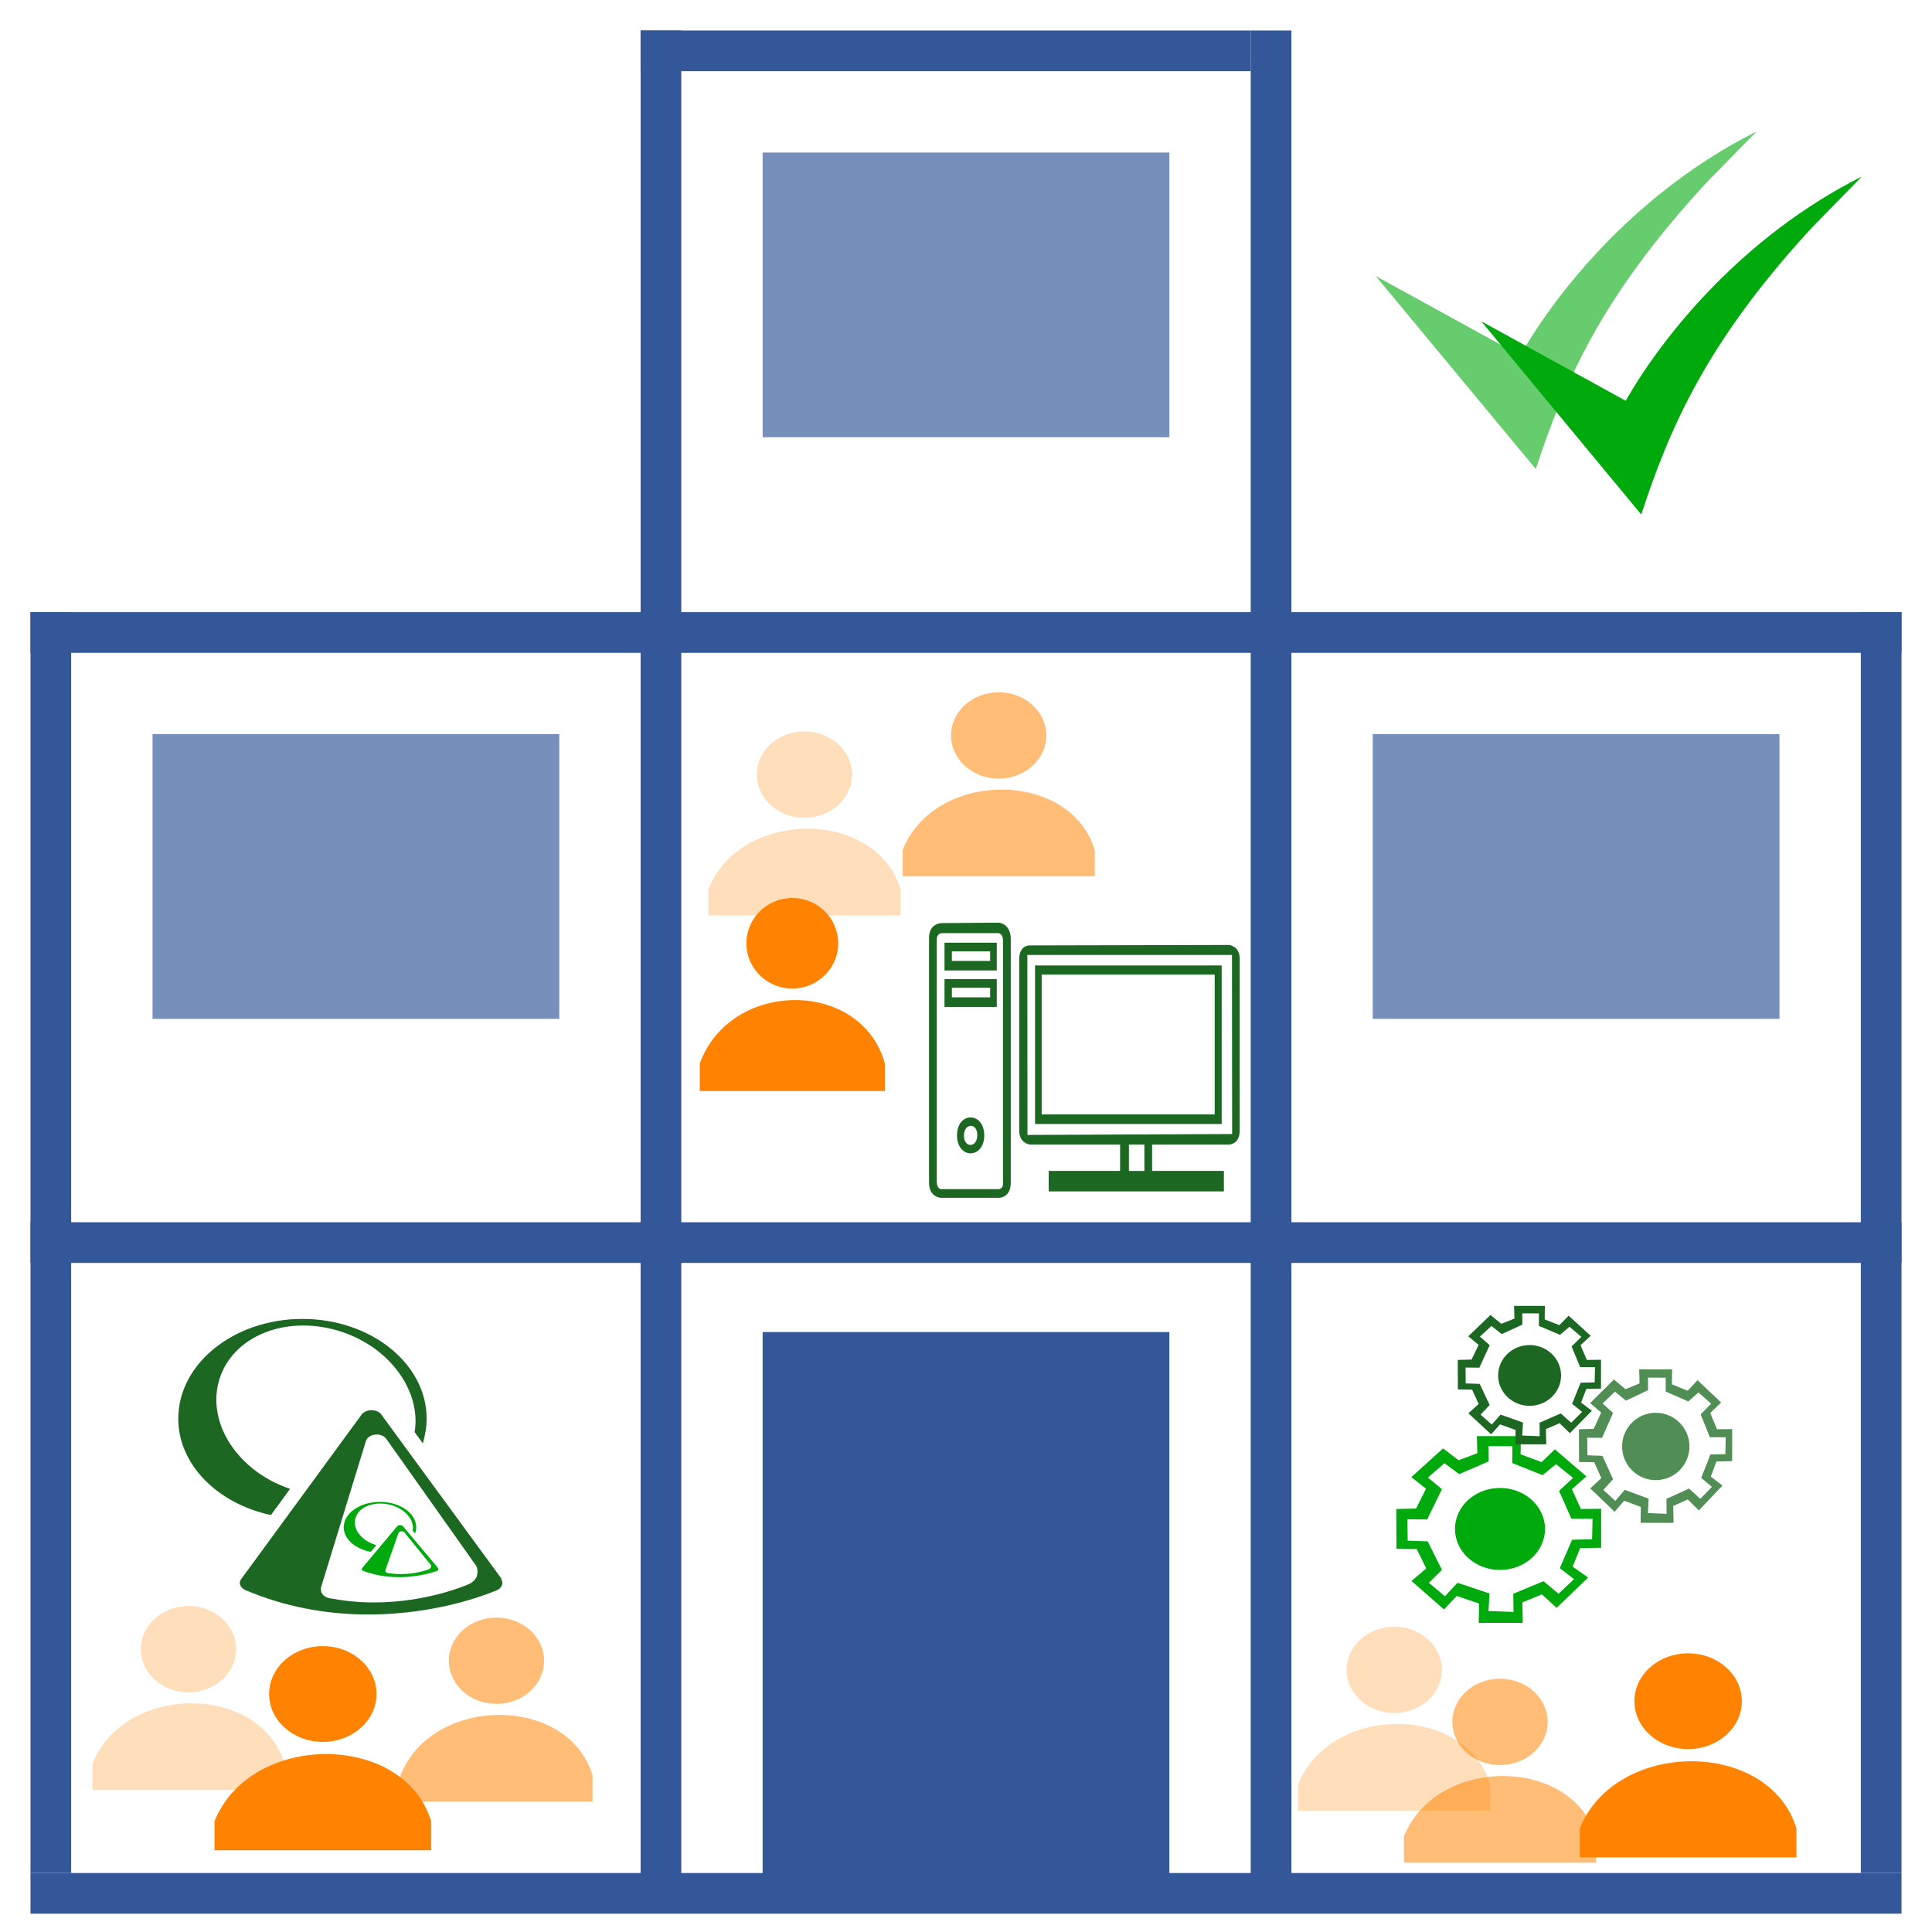 <?xml version="1.0" encoding="UTF-8" standalone="no"?>
<svg
   xmlns:osb="http://www.openswatchbook.org/uri/2009/osb"
   xmlns:dc="http://purl.org/dc/elements/1.1/"
   xmlns:cc="http://creativecommons.org/ns#"
   xmlns:rdf="http://www.w3.org/1999/02/22-rdf-syntax-ns#"
   xmlns:svg="http://www.w3.org/2000/svg"
   xmlns="http://www.w3.org/2000/svg"
   xmlns:sodipodi="http://sodipodi.sourceforge.net/DTD/sodipodi-0.dtd"
   xmlns:inkscape="http://www.inkscape.org/namespaces/inkscape"
   version="1.1"
   viewBox="0 0 950 950"
   id="svg899"
   sodipodi:docname="ISO26262Group.svg"
   inkscape:version="1.0.2-2 (e86c870879, 2021-01-15)"
   width="950"
   height="950">
  <defs
     id="defs903">
    <linearGradient
       inkscape:swatch="solid"
       id="linearGradient10206">
      <stop
         id="stop10204"
         offset="0"
         style="stop-color:#7d1616;stop-opacity:1;" />
    </linearGradient>
    <pattern
       patternUnits="userSpaceOnUse"
       width="841.758"
       height="551.123"
       patternTransform="translate(-788.192,385.261)"
       id="pattern14844">
      <path
         d="M 362.647,0.101 56.675,3.186 c -18.753,0.189 -18.58,17.357 -18.58,17.357 0,0 0.357,133.31 2.85,184.793 0.745,15.142 17.899,12.949 17.899,12.949 l 113.506,-1.145 0.377,37.365 L 0,256.246 l 2.973,294.877 35.532,-0.358 -0.682,-67.66 765.919,-7.723 0.509,50.493 37.506,-0.378 -2.81,-278.719 -12.831,0.129 -0.173,-17.167 -70.081,0.404 0.183,18.177 -80.94,0.311 C 673.211,90.087 441.519,88.384 443.169,251.98 l -195.428,1.971 -0.377,-37.365 117.451,-1.487 c 13.821,0.164 13.686,-13.267 13.686,-13.267 L 376.638,17.028 C 376.465,-0.139 362.646,3.5553938e-5 362.646,3.5553938e-5 Z M 209.712,6.693 c 12.83,-0.23 12.913,7.949 0.18,8.078 -12.732,0.128 -12.913,-7.949 -0.18,-8.078 z M 57.835,20.344 362.821,17.268 364.684,202.071 59.698,205.147 Z M 658.335,249.608 460.933,251.599 C 461.563,118.278 656.95,112.268 658.335,249.608 Z m -460.323,-32.727 24.675,-0.249 0.377,37.365 -24.675,0.249 z m -161.146,73.332 765.949,-4.694 1.527,151.478 -765.929,6.713 z"
         id="path13727"
         style="stroke-width:0.998"
         inkscape:transform-center-x="-593.52427"
         inkscape:transform-center-y="46.769267" />
    </pattern>
    <pattern
       patternUnits="userSpaceOnUse"
       width="841.758"
       height="551.123"
       patternTransform="translate(-788.192,385.261)"
       id="pattern14844-1">
      <path
         d="M 362.647,0.101 56.675,3.186 c -18.753,0.189 -18.58,17.357 -18.58,17.357 0,0 0.357,133.31 2.85,184.793 0.745,15.142 17.899,12.949 17.899,12.949 l 113.506,-1.145 0.377,37.365 L 0,256.246 l 2.973,294.877 35.532,-0.358 -0.682,-67.66 765.919,-7.723 0.509,50.493 37.506,-0.378 -2.81,-278.719 -12.831,0.129 -0.173,-17.167 -70.081,0.404 0.183,18.177 -80.94,0.311 C 673.211,90.087 441.519,88.384 443.169,251.98 l -195.428,1.971 -0.377,-37.365 117.451,-1.487 c 13.821,0.164 13.686,-13.267 13.686,-13.267 L 376.638,17.028 C 376.465,-0.139 362.646,3.5553938e-5 362.646,3.5553938e-5 Z M 209.712,6.693 c 12.83,-0.23 12.913,7.949 0.18,8.078 -12.732,0.128 -12.913,-7.949 -0.18,-8.078 z M 57.835,20.344 362.821,17.268 364.684,202.071 59.698,205.147 Z M 658.335,249.608 460.933,251.599 C 461.563,118.278 656.95,112.268 658.335,249.608 Z m -460.323,-32.727 24.675,-0.249 0.377,37.365 -24.675,0.249 z m -161.146,73.332 765.949,-4.694 1.527,151.478 -765.929,6.713 z"
         id="path13727-0"
         style="stroke-width:0.998"
         inkscape:transform-center-x="-593.52427"
         inkscape:transform-center-y="46.769267" />
    </pattern>
    <inkscape:path-effect
       effect="powerstroke"
       id="path-effect2511"
       is_visible="true"
       offset_points="1,0.5"
       sort_points="true"
       interpolator_type="CubicBezierJohan"
       interpolator_beta="0.2"
       start_linecap_type="zerowidth"
       linejoin_type="extrp_arc"
       miter_limit="4"
       end_linecap_type="zerowidth" />
    <inkscape:path-effect
       effect="spiro"
       id="path-effect2509"
       is_visible="true" />
    <inkscape:path-effect
       end_linecap_type="zerowidth"
       miter_limit="4"
       linejoin_type="extrp_arc"
       start_linecap_type="zerowidth"
       interpolator_beta="0.2"
       interpolator_type="CubicBezierJohan"
       sort_points="true"
       offset_points="5,0.5"
       is_visible="true"
       id="path-effect1370"
       effect="powerstroke" />
    <inkscape:path-effect
       is_visible="true"
       id="path-effect1368"
       effect="spiro" />
    <marker
       inkscape:isstock="true"
       style="overflow:visible"
       id="Arrow1Lstart"
       refX="0.0"
       refY="0.0"
       orient="auto"
       inkscape:stockid="Arrow1Lstart">
      <path
         transform="scale(0.8) translate(12.5,0)"
         style="fill-rule:evenodd;stroke:#000000;stroke-width:1.0pt"
         d="M 0.0,0.0 L 5.0,-5.0 L -12.5,0.0 L 5.0,5.0 L 0.0,0.0 z "
         id="path1043-3" />
    </marker>
    <linearGradient
       osb:paint="solid"
       id="linearGradient1039">
      <stop
         id="stop1037"
         offset="0"
         style="stop-color:#000000;stop-opacity:1;" />
    </linearGradient>
    <inkscape:path-effect
       end_linecap_type="zerowidth"
       miter_limit="4"
       linejoin_type="extrp_arc"
       start_linecap_type="zerowidth"
       interpolator_beta="0.2"
       interpolator_type="CubicBezierJohan"
       sort_points="true"
       offset_points="1,0.5"
       is_visible="true"
       id="path-effect2511-7"
       effect="powerstroke" />
    <inkscape:path-effect
       is_visible="true"
       id="path-effect2509-8"
       effect="spiro" />
    <inkscape:path-effect
       end_linecap_type="zerowidth"
       miter_limit="4"
       linejoin_type="extrp_arc"
       start_linecap_type="zerowidth"
       interpolator_beta="0.2"
       interpolator_type="CubicBezierJohan"
       sort_points="true"
       offset_points="1,0.5"
       is_visible="true"
       id="path-effect2511-71"
       effect="powerstroke" />
    <inkscape:path-effect
       is_visible="true"
       id="path-effect2509-7"
       effect="spiro" />
    <inkscape:path-effect
       end_linecap_type="zerowidth"
       miter_limit="4"
       linejoin_type="extrp_arc"
       start_linecap_type="zerowidth"
       interpolator_beta="0.2"
       interpolator_type="CubicBezierJohan"
       sort_points="true"
       offset_points="5,0.5"
       is_visible="true"
       id="path-effect1370-6"
       effect="powerstroke" />
    <inkscape:path-effect
       is_visible="true"
       id="path-effect1368-0"
       effect="spiro" />
    <marker
       inkscape:isstock="true"
       style="overflow:visible"
       id="Arrow1Lstart-3"
       refX="0.0"
       refY="0.0"
       orient="auto"
       inkscape:stockid="Arrow1Lstart">
      <path
         transform="scale(0.8) translate(12.5,0)"
         style="fill-rule:evenodd;stroke:#000000;stroke-width:1.0pt"
         d="M 0.0,0.0 L 5.0,-5.0 L -12.5,0.0 L 5.0,5.0 L 0.0,0.0 z "
         id="path1043-8" />
    </marker>
    <inkscape:path-effect
       end_linecap_type="zerowidth"
       miter_limit="4"
       linejoin_type="extrp_arc"
       start_linecap_type="zerowidth"
       interpolator_beta="0.2"
       interpolator_type="CubicBezierJohan"
       sort_points="true"
       offset_points="1,0.5"
       is_visible="true"
       id="path-effect2511-8"
       effect="powerstroke" />
    <inkscape:path-effect
       is_visible="true"
       id="path-effect2509-39"
       effect="spiro" />
    <inkscape:path-effect
       effect="powerstroke"
       id="path-effect2511-5"
       is_visible="true"
       offset_points="1,0.5"
       sort_points="true"
       interpolator_type="CubicBezierJohan"
       interpolator_beta="0.2"
       start_linecap_type="zerowidth"
       linejoin_type="extrp_arc"
       miter_limit="4"
       end_linecap_type="zerowidth" />
    <inkscape:path-effect
       effect="spiro"
       id="path-effect2509-3"
       is_visible="true" />
    <inkscape:path-effect
       effect="powerstroke"
       id="path-effect2511-0"
       is_visible="true"
       offset_points="1,0.5"
       sort_points="true"
       interpolator_type="CubicBezierJohan"
       interpolator_beta="0.2"
       start_linecap_type="zerowidth"
       linejoin_type="extrp_arc"
       miter_limit="4"
       end_linecap_type="zerowidth" />
    <inkscape:path-effect
       effect="spiro"
       id="path-effect2509-6"
       is_visible="true" />
    <inkscape:path-effect
       effect="powerstroke"
       id="path-effect2511-6"
       is_visible="true"
       offset_points="1,0.5"
       sort_points="true"
       interpolator_type="CubicBezierJohan"
       interpolator_beta="0.2"
       start_linecap_type="zerowidth"
       linejoin_type="extrp_arc"
       miter_limit="4"
       end_linecap_type="zerowidth" />
    <inkscape:path-effect
       effect="spiro"
       id="path-effect2509-76"
       is_visible="true" />
    <inkscape:path-effect
       end_linecap_type="zerowidth"
       miter_limit="4"
       linejoin_type="extrp_arc"
       start_linecap_type="zerowidth"
       interpolator_beta="0.2"
       interpolator_type="CubicBezierJohan"
       sort_points="true"
       offset_points="5,0.5"
       is_visible="true"
       id="path-effect1370-4"
       effect="powerstroke" />
    <inkscape:path-effect
       is_visible="true"
       id="path-effect1368-5"
       effect="spiro" />
    <marker
       inkscape:isstock="true"
       style="overflow:visible"
       id="Arrow1Lstart-38"
       refX="0.0"
       refY="0.0"
       orient="auto"
       inkscape:stockid="Arrow1Lstart">
      <path
         transform="scale(0.8) translate(12.5,0)"
         style="fill-rule:evenodd;stroke:#000000;stroke-width:1.0pt"
         d="M 0.0,0.0 L 5.0,-5.0 L -12.5,0.0 L 5.0,5.0 L 0.0,0.0 z "
         id="path1043-0" />
    </marker>
    <linearGradient
       inkscape:swatch="solid"
       id="linearGradient1039-9">
      <stop
         id="stop1037-4"
         offset="0"
         style="stop-color:#000000;stop-opacity:1;" />
    </linearGradient>
    <inkscape:path-effect
       end_linecap_type="zerowidth"
       miter_limit="4"
       linejoin_type="extrp_arc"
       start_linecap_type="zerowidth"
       interpolator_beta="0.2"
       interpolator_type="CubicBezierJohan"
       sort_points="true"
       offset_points="1,0.5"
       is_visible="true"
       id="path-effect2511-7-6"
       effect="powerstroke" />
    <inkscape:path-effect
       is_visible="true"
       id="path-effect2509-8-7"
       effect="spiro" />
    <inkscape:path-effect
       end_linecap_type="zerowidth"
       miter_limit="4"
       linejoin_type="extrp_arc"
       start_linecap_type="zerowidth"
       interpolator_beta="0.2"
       interpolator_type="CubicBezierJohan"
       sort_points="true"
       offset_points="1,0.5"
       is_visible="true"
       id="path-effect2511-71-9"
       effect="powerstroke" />
    <inkscape:path-effect
       is_visible="true"
       id="path-effect2509-7-8"
       effect="spiro" />
    <inkscape:path-effect
       end_linecap_type="zerowidth"
       miter_limit="4"
       linejoin_type="extrp_arc"
       start_linecap_type="zerowidth"
       interpolator_beta="0.2"
       interpolator_type="CubicBezierJohan"
       sort_points="true"
       offset_points="5,0.5"
       is_visible="true"
       id="path-effect1370-6-5"
       effect="powerstroke" />
    <inkscape:path-effect
       is_visible="true"
       id="path-effect1368-0-6"
       effect="spiro" />
    <marker
       inkscape:isstock="true"
       style="overflow:visible"
       id="Arrow1Lstart-3-2"
       refX="0.0"
       refY="0.0"
       orient="auto"
       inkscape:stockid="Arrow1Lstart">
      <path
         transform="scale(0.8) translate(12.5,0)"
         style="fill-rule:evenodd;stroke:#000000;stroke-width:1.0pt"
         d="M 0.0,0.0 L 5.0,-5.0 L -12.5,0.0 L 5.0,5.0 L 0.0,0.0 z "
         id="path1043-8-5" />
    </marker>
    <inkscape:path-effect
       end_linecap_type="zerowidth"
       miter_limit="4"
       linejoin_type="extrp_arc"
       start_linecap_type="zerowidth"
       interpolator_beta="0.2"
       interpolator_type="CubicBezierJohan"
       sort_points="true"
       offset_points="1,0.5"
       is_visible="true"
       id="path-effect2511-8-1"
       effect="powerstroke" />
    <inkscape:path-effect
       is_visible="true"
       id="path-effect2509-39-7"
       effect="spiro" />
    <inkscape:path-effect
       effect="powerstroke"
       id="path-effect2511-5-0"
       is_visible="true"
       offset_points="1,0.5"
       sort_points="true"
       interpolator_type="CubicBezierJohan"
       interpolator_beta="0.2"
       start_linecap_type="zerowidth"
       linejoin_type="extrp_arc"
       miter_limit="4"
       end_linecap_type="zerowidth" />
    <inkscape:path-effect
       effect="spiro"
       id="path-effect2509-3-8"
       is_visible="true" />
    <inkscape:path-effect
       end_linecap_type="zerowidth"
       miter_limit="4"
       linejoin_type="extrp_arc"
       start_linecap_type="zerowidth"
       interpolator_beta="0.2"
       interpolator_type="CubicBezierJohan"
       sort_points="true"
       offset_points="1,0.5"
       is_visible="true"
       id="path-effect2511-84"
       effect="powerstroke" />
    <inkscape:path-effect
       is_visible="true"
       id="path-effect2509-5"
       effect="spiro" />
    <inkscape:path-effect
       end_linecap_type="zerowidth"
       miter_limit="4"
       linejoin_type="extrp_arc"
       start_linecap_type="zerowidth"
       interpolator_beta="0.2"
       interpolator_type="CubicBezierJohan"
       sort_points="true"
       offset_points="1,0.5"
       is_visible="true"
       id="path-effect2511-82"
       effect="powerstroke" />
    <inkscape:path-effect
       is_visible="true"
       id="path-effect2509-1"
       effect="spiro" />
    <inkscape:path-effect
       effect="powerstroke"
       id="path-effect1370-68"
       is_visible="true"
       offset_points="5,0.5"
       sort_points="true"
       interpolator_type="CubicBezierJohan"
       interpolator_beta="0.2"
       start_linecap_type="zerowidth"
       linejoin_type="extrp_arc"
       miter_limit="4"
       end_linecap_type="zerowidth" />
    <inkscape:path-effect
       effect="spiro"
       id="path-effect1368-7"
       is_visible="true" />
    <marker
       inkscape:stockid="Arrow1Lstart"
       orient="auto"
       refY="0.0"
       refX="0.0"
       id="Arrow1Lstart-7"
       style="overflow:visible"
       inkscape:isstock="true">
      <path
         id="path1043-9"
         d="M 0.0,0.0 L 5.0,-5.0 L -12.5,0.0 L 5.0,5.0 L 0.0,0.0 z "
         style="fill-rule:evenodd;stroke:#000000;stroke-width:1.0pt"
         transform="scale(0.8) translate(12.5,0)" />
    </marker>
    <inkscape:path-effect
       effect="powerstroke"
       id="path-effect2511-7-61"
       is_visible="true"
       offset_points="1,0.5"
       sort_points="true"
       interpolator_type="CubicBezierJohan"
       interpolator_beta="0.2"
       start_linecap_type="zerowidth"
       linejoin_type="extrp_arc"
       miter_limit="4"
       end_linecap_type="zerowidth" />
    <inkscape:path-effect
       effect="spiro"
       id="path-effect2509-8-2"
       is_visible="true" />
    <inkscape:path-effect
       effect="powerstroke"
       id="path-effect2511-71-1"
       is_visible="true"
       offset_points="1,0.5"
       sort_points="true"
       interpolator_type="CubicBezierJohan"
       interpolator_beta="0.2"
       start_linecap_type="zerowidth"
       linejoin_type="extrp_arc"
       miter_limit="4"
       end_linecap_type="zerowidth" />
    <inkscape:path-effect
       effect="spiro"
       id="path-effect2509-7-4"
       is_visible="true" />
    <inkscape:path-effect
       effect="powerstroke"
       id="path-effect1370-6-7"
       is_visible="true"
       offset_points="5,0.5"
       sort_points="true"
       interpolator_type="CubicBezierJohan"
       interpolator_beta="0.2"
       start_linecap_type="zerowidth"
       linejoin_type="extrp_arc"
       miter_limit="4"
       end_linecap_type="zerowidth" />
    <inkscape:path-effect
       effect="spiro"
       id="path-effect1368-0-3"
       is_visible="true" />
    <marker
       inkscape:stockid="Arrow1Lstart"
       orient="auto"
       refY="0.0"
       refX="0.0"
       id="Arrow1Lstart-3-20"
       style="overflow:visible"
       inkscape:isstock="true">
      <path
         id="path1043-8-8"
         d="M 0.0,0.0 L 5.0,-5.0 L -12.5,0.0 L 5.0,5.0 L 0.0,0.0 z "
         style="fill-rule:evenodd;stroke:#000000;stroke-width:1.0pt"
         transform="scale(0.8) translate(12.5,0)" />
    </marker>
    <inkscape:path-effect
       effect="powerstroke"
       id="path-effect2511-8-6"
       is_visible="true"
       offset_points="1,0.5"
       sort_points="true"
       interpolator_type="CubicBezierJohan"
       interpolator_beta="0.2"
       start_linecap_type="zerowidth"
       linejoin_type="extrp_arc"
       miter_limit="4"
       end_linecap_type="zerowidth" />
    <inkscape:path-effect
       effect="spiro"
       id="path-effect2509-39-3"
       is_visible="true" />
    <inkscape:path-effect
       end_linecap_type="zerowidth"
       miter_limit="4"
       linejoin_type="extrp_arc"
       start_linecap_type="zerowidth"
       interpolator_beta="0.2"
       interpolator_type="CubicBezierJohan"
       sort_points="true"
       offset_points="1,0.5"
       is_visible="true"
       id="path-effect2511-5-8"
       effect="powerstroke" />
    <inkscape:path-effect
       is_visible="true"
       id="path-effect2509-3-4"
       effect="spiro" />
    <inkscape:path-effect
       end_linecap_type="zerowidth"
       miter_limit="4"
       linejoin_type="extrp_arc"
       start_linecap_type="zerowidth"
       interpolator_beta="0.2"
       interpolator_type="CubicBezierJohan"
       sort_points="true"
       offset_points="1,0.5"
       is_visible="true"
       id="path-effect2511-51"
       effect="powerstroke" />
    <inkscape:path-effect
       is_visible="true"
       id="path-effect2509-9"
       effect="spiro" />
    <inkscape:path-effect
       effect="powerstroke"
       id="path-effect1370-3"
       is_visible="true"
       offset_points="5,0.5"
       sort_points="true"
       interpolator_type="CubicBezierJohan"
       interpolator_beta="0.2"
       start_linecap_type="zerowidth"
       linejoin_type="extrp_arc"
       miter_limit="4"
       end_linecap_type="zerowidth" />
    <inkscape:path-effect
       effect="spiro"
       id="path-effect1368-59"
       is_visible="true" />
    <marker
       inkscape:stockid="Arrow1Lstart"
       orient="auto"
       refY="0.0"
       refX="0.0"
       id="Arrow1Lstart-5"
       style="overflow:visible"
       inkscape:isstock="true">
      <path
         id="path1043-81"
         d="M 0.0,0.0 L 5.0,-5.0 L -12.5,0.0 L 5.0,5.0 L 0.0,0.0 z "
         style="fill-rule:evenodd;stroke:#000000;stroke-width:1.0pt"
         transform="scale(0.8) translate(12.5,0)" />
    </marker>
    <inkscape:path-effect
       effect="powerstroke"
       id="path-effect2511-7-9"
       is_visible="true"
       offset_points="1,0.5"
       sort_points="true"
       interpolator_type="CubicBezierJohan"
       interpolator_beta="0.2"
       start_linecap_type="zerowidth"
       linejoin_type="extrp_arc"
       miter_limit="4"
       end_linecap_type="zerowidth" />
    <inkscape:path-effect
       effect="spiro"
       id="path-effect2509-8-5"
       is_visible="true" />
    <inkscape:path-effect
       effect="powerstroke"
       id="path-effect2511-71-2"
       is_visible="true"
       offset_points="1,0.5"
       sort_points="true"
       interpolator_type="CubicBezierJohan"
       interpolator_beta="0.2"
       start_linecap_type="zerowidth"
       linejoin_type="extrp_arc"
       miter_limit="4"
       end_linecap_type="zerowidth" />
    <inkscape:path-effect
       effect="spiro"
       id="path-effect2509-7-43"
       is_visible="true" />
    <inkscape:path-effect
       effect="powerstroke"
       id="path-effect1370-6-76"
       is_visible="true"
       offset_points="5,0.5"
       sort_points="true"
       interpolator_type="CubicBezierJohan"
       interpolator_beta="0.2"
       start_linecap_type="zerowidth"
       linejoin_type="extrp_arc"
       miter_limit="4"
       end_linecap_type="zerowidth" />
    <inkscape:path-effect
       effect="spiro"
       id="path-effect1368-0-67"
       is_visible="true" />
    <marker
       inkscape:stockid="Arrow1Lstart"
       orient="auto"
       refY="0.0"
       refX="0.0"
       id="Arrow1Lstart-3-0"
       style="overflow:visible"
       inkscape:isstock="true">
      <path
         id="path1043-8-58"
         d="M 0.0,0.0 L 5.0,-5.0 L -12.5,0.0 L 5.0,5.0 L 0.0,0.0 z "
         style="fill-rule:evenodd;stroke:#000000;stroke-width:1.0pt"
         transform="scale(0.8) translate(12.5,0)" />
    </marker>
    <inkscape:path-effect
       effect="powerstroke"
       id="path-effect2511-8-4"
       is_visible="true"
       offset_points="1,0.5"
       sort_points="true"
       interpolator_type="CubicBezierJohan"
       interpolator_beta="0.2"
       start_linecap_type="zerowidth"
       linejoin_type="extrp_arc"
       miter_limit="4"
       end_linecap_type="zerowidth" />
    <inkscape:path-effect
       effect="spiro"
       id="path-effect2509-39-5"
       is_visible="true" />
    <inkscape:path-effect
       end_linecap_type="zerowidth"
       miter_limit="4"
       linejoin_type="extrp_arc"
       start_linecap_type="zerowidth"
       interpolator_beta="0.2"
       interpolator_type="CubicBezierJohan"
       sort_points="true"
       offset_points="1,0.5"
       is_visible="true"
       id="path-effect2511-5-81"
       effect="powerstroke" />
    <inkscape:path-effect
       is_visible="true"
       id="path-effect2509-3-0"
       effect="spiro" />
    <inkscape:path-effect
       effect="powerstroke"
       id="path-effect2511-4"
       is_visible="true"
       offset_points="1,0.5"
       sort_points="true"
       interpolator_type="CubicBezierJohan"
       interpolator_beta="0.2"
       start_linecap_type="zerowidth"
       linejoin_type="extrp_arc"
       miter_limit="4"
       end_linecap_type="zerowidth" />
    <inkscape:path-effect
       effect="spiro"
       id="path-effect2509-5-7"
       is_visible="true" />
    <inkscape:path-effect
       end_linecap_type="zerowidth"
       miter_limit="4"
       linejoin_type="extrp_arc"
       start_linecap_type="zerowidth"
       interpolator_beta="0.2"
       interpolator_type="CubicBezierJohan"
       sort_points="true"
       offset_points="5,0.5"
       is_visible="true"
       id="path-effect1370-4-6"
       effect="powerstroke" />
    <inkscape:path-effect
       is_visible="true"
       id="path-effect1368-3"
       effect="spiro" />
    <marker
       inkscape:isstock="true"
       style="overflow:visible"
       id="Arrow1Lstart-0"
       refX="0.0"
       refY="0.0"
       orient="auto"
       inkscape:stockid="Arrow1Lstart">
      <path
         transform="scale(0.8) translate(12.5,0)"
         style="fill-rule:evenodd;stroke:#000000;stroke-width:1.0pt"
         d="M 0.0,0.0 L 5.0,-5.0 L -12.5,0.0 L 5.0,5.0 L 0.0,0.0 z "
         id="path1043-9-1" />
    </marker>
    <inkscape:path-effect
       end_linecap_type="zerowidth"
       miter_limit="4"
       linejoin_type="extrp_arc"
       start_linecap_type="zerowidth"
       interpolator_beta="0.2"
       interpolator_type="CubicBezierJohan"
       sort_points="true"
       offset_points="1,0.5"
       is_visible="true"
       id="path-effect2511-7-1"
       effect="powerstroke" />
    <inkscape:path-effect
       is_visible="true"
       id="path-effect2509-8-1"
       effect="spiro" />
    <inkscape:path-effect
       end_linecap_type="zerowidth"
       miter_limit="4"
       linejoin_type="extrp_arc"
       start_linecap_type="zerowidth"
       interpolator_beta="0.2"
       interpolator_type="CubicBezierJohan"
       sort_points="true"
       offset_points="1,0.5"
       is_visible="true"
       id="path-effect2511-71-5"
       effect="powerstroke" />
    <inkscape:path-effect
       is_visible="true"
       id="path-effect2509-7-5"
       effect="spiro" />
    <inkscape:path-effect
       end_linecap_type="zerowidth"
       miter_limit="4"
       linejoin_type="extrp_arc"
       start_linecap_type="zerowidth"
       interpolator_beta="0.2"
       interpolator_type="CubicBezierJohan"
       sort_points="true"
       offset_points="5,0.5"
       is_visible="true"
       id="path-effect1370-6-7-5"
       effect="powerstroke" />
    <inkscape:path-effect
       is_visible="true"
       id="path-effect1368-0-5"
       effect="spiro" />
    <marker
       inkscape:isstock="true"
       style="overflow:visible"
       id="Arrow1Lstart-3-2-0"
       refX="0.0"
       refY="0.0"
       orient="auto"
       inkscape:stockid="Arrow1Lstart">
      <path
         transform="scale(0.8) translate(12.5,0)"
         style="fill-rule:evenodd;stroke:#000000;stroke-width:1.0pt"
         d="M 0.0,0.0 L 5.0,-5.0 L -12.5,0.0 L 5.0,5.0 L 0.0,0.0 z "
         id="path1043-8-4" />
    </marker>
    <inkscape:path-effect
       end_linecap_type="zerowidth"
       miter_limit="4"
       linejoin_type="extrp_arc"
       start_linecap_type="zerowidth"
       interpolator_beta="0.2"
       interpolator_type="CubicBezierJohan"
       sort_points="true"
       offset_points="1,0.5"
       is_visible="true"
       id="path-effect2511-8-7"
       effect="powerstroke" />
    <inkscape:path-effect
       is_visible="true"
       id="path-effect2509-39-0"
       effect="spiro" />
    <inkscape:path-effect
       effect="powerstroke"
       id="path-effect2511-5-3"
       is_visible="true"
       offset_points="1,0.5"
       sort_points="true"
       interpolator_type="CubicBezierJohan"
       interpolator_beta="0.2"
       start_linecap_type="zerowidth"
       linejoin_type="extrp_arc"
       miter_limit="4"
       end_linecap_type="zerowidth" />
    <inkscape:path-effect
       effect="spiro"
       id="path-effect2509-3-3"
       is_visible="true" />
    <inkscape:path-effect
       end_linecap_type="zerowidth"
       miter_limit="4"
       linejoin_type="extrp_arc"
       start_linecap_type="zerowidth"
       interpolator_beta="0.2"
       interpolator_type="CubicBezierJohan"
       sort_points="true"
       offset_points="1,0.5"
       is_visible="true"
       id="path-effect2511-0-7"
       effect="powerstroke" />
    <inkscape:path-effect
       is_visible="true"
       id="path-effect2509-6-6"
       effect="spiro" />
    <inkscape:path-effect
       effect="powerstroke"
       id="path-effect2511-6-6"
       is_visible="true"
       offset_points="1,0.5"
       sort_points="true"
       interpolator_type="CubicBezierJohan"
       interpolator_beta="0.2"
       start_linecap_type="zerowidth"
       linejoin_type="extrp_arc"
       miter_limit="4"
       end_linecap_type="zerowidth" />
    <inkscape:path-effect
       effect="spiro"
       id="path-effect2509-4"
       is_visible="true" />
    <symbol
       id="UpArrow">
      <title
         id="title5116">Up Arrow</title>
      <path
         id="path5118"
         style="stroke:none"
         d="M 36,9 58,31 58,46 42,30 42,62 30,62 30,30 14,46 14,31 z" />
    </symbol>
    <inkscape:path-effect
       effect="powerstroke"
       id="path-effect2511-3"
       is_visible="true"
       offset_points="1,0.5"
       sort_points="true"
       interpolator_type="CubicBezierJohan"
       interpolator_beta="0.2"
       start_linecap_type="zerowidth"
       linejoin_type="extrp_arc"
       miter_limit="4"
       end_linecap_type="zerowidth" />
    <inkscape:path-effect
       effect="spiro"
       id="path-effect2509-62"
       is_visible="true" />
  </defs>
  <sodipodi:namedview
     pagecolor="#ffffff"
     bordercolor="#666666"
     borderopacity="1"
     objecttolerance="10"
     gridtolerance="10"
     guidetolerance="10"
     inkscape:pageopacity="0"
     inkscape:pageshadow="2"
     inkscape:window-width="2560"
     inkscape:window-height="1336"
     id="namedview901"
     showgrid="true"
     inkscape:zoom="0.90509668"
     inkscape:cx="713.26579"
     inkscape:cy="533.9655"
     inkscape:window-x="-8"
     inkscape:window-y="-8"
     inkscape:window-maximized="1"
     inkscape:current-layer="svg899"
     showguides="true"
     inkscape:guide-bbox="true"
     inkscape:document-rotation="0">
    <inkscape:grid
       type="xygrid"
       id="grid912"
       originx="-25"
       originy="-25" />
    <sodipodi:guide
       position="-305,395"
       orientation="1,0"
       id="guide7673"
       inkscape:locked="false" />
  </sodipodi:namedview>
  <g
     id="g7455"
     style="stroke-width:2"
     transform="matrix(0.099,0,0,0.072,-23.335,566.606)">
    <g
       id="g7453"
       style="stroke-width:2" />
  </g>
  <path
     id="path7451"
     style="fill:#00aa0d;stroke-width:0.09;fill-opacity:1"
     d="m 215.428,771.066 -17.286,-20.605 c -0.269,-0.34 -0.808,-0.528 -1.4,-0.528 -0.592,0 -1.131,0.226 -1.4,0.528 l -17.286,20.605 c -0.215,0.226 -0.269,0.491 -0.162,0.755 0.108,0.264 0.377,0.491 0.754,0.642 5.493,2.038 11.416,3.057 17.663,3.057 10.555,0 18.147,-2.944 18.471,-3.057 0.377,-0.151 0.592,-0.377 0.7,-0.642 0.108,-0.264 0.054,-0.528 -0.162,-0.755 z m -3.5,-0.453 c -0.215,0.491 -0.646,0.906 -1.292,1.132 -0.215,0.075 -5.87,2.264 -13.57,2.264 -2.154,0 -4.254,-0.189 -6.354,-0.528 -0.431,-0.075 -0.808,-0.264 -1.023,-0.528 -0.215,-0.264 -0.269,-0.604 -0.162,-0.906 l 6.408,-18.228 c 0.162,-0.453 0.7,-0.793 1.346,-0.83 0.646,-0.075 1.292,0.151 1.615,0.566 l 12.709,15.662 c 0.377,0.415 0.431,0.906 0.269,1.396 z m -29.617,-7.548 c -7.647,-1.434 -13.301,-6.302 -13.301,-12.076 0,-6.906 8.024,-12.492 17.824,-12.492 9.855,0 17.824,5.623 17.824,12.492 0,1.057 -0.215,2.076 -0.538,3.095 l -1.185,-1.396 c 0.485,-2.566 -0.377,-5.397 -2.639,-7.887 -4.631,-5.132 -13.624,-6.982 -19.978,-4.151 -6.354,2.83 -7.754,9.321 -3.069,14.454 1.992,2.189 4.739,3.774 7.808,4.68 z"
     inkscape:connector-curvature="0" />
  <path
     inkscape:connector-curvature="0"
     d="m 246.676,776.395 -59.217,-80.894 c -0.922,-1.333 -2.767,-2.074 -4.796,-2.074 -2.029,0 -3.874,0.889 -4.796,2.074 l -59.217,80.894 c -0.738,0.889 -0.922,1.926 -0.553,2.963 0.369,1.037 1.291,1.926 2.583,2.519 18.817,8 39.109,12.001 60.508,12.001 36.157,0 62.168,-11.556 63.275,-12.001 1.291,-0.593 2.029,-1.482 2.398,-2.519 0.369,-1.037 0.184,-2.074 -0.553,-2.963 z m -11.991,-1.778 c -0.738,1.926 -2.214,3.556 -4.427,4.445 -0.738,0.296 -20.108,8.889 -46.488,8.889 -7.379,0 -14.574,-0.741 -21.768,-2.074 -1.476,-0.296 -2.767,-1.037 -3.505,-2.074 -0.738,-1.037 -0.922,-2.371 -0.553,-3.556 l 21.953,-71.56 c 0.553,-1.778 2.398,-3.111 4.612,-3.259 2.214,-0.296 4.427,0.593 5.534,2.222 l 43.536,61.485 c 1.291,1.63 1.476,3.556 0.922,5.482 z M 133.224,744.985 c -26.196,-5.63 -45.566,-24.742 -45.566,-47.41 0,-27.113 27.487,-49.04 61.062,-49.04 33.759,0 61.062,22.075 61.062,49.04 0,4.148 -0.738,8.149 -1.845,12.149 l -4.058,-5.482 c 1.66,-10.075 -1.291,-21.186 -9.039,-30.965 -15.865,-20.149 -46.672,-27.409 -68.441,-16.297 -21.768,11.112 -26.565,36.595 -10.515,56.744 6.826,8.593 16.234,14.816 26.749,18.371 z"
     style="fill:#1c6822;stroke-width:0.331;fill-opacity:1"
     id="path7451-5" />
  <g
     style="fill:#1c6822;fill-opacity:1"
     transform="matrix(0.181,0,0,0.224,442.889,407.986)"
     id="g7510">
    <path
       style="fill:#1c6822;fill-opacity:1"
       inkscape:connector-curvature="0"
       d="m 110,205 c 0,0 -34,0.6 -33,34 v 536 c 0.2,33 33,33 33,33 h 158 c 0,0 31,-0.2 31,-33 V 240 c -0.4,-35 -33,-36 -33,-36 z m 154,22 c 0,0 13,-1 14,15 v 534 c 0.5,13 -12,13 -12,13 H 110 c 0,0 -11,0.1 -12,-15 V 242 c -0.5,-15 14,-15 14,-15 z"
       id="path7484" />
    <path
       style="fill:#1c6822;fill-opacity:1"
       inkscape:connector-curvature="0"
       d="M 119,309 H 261 V 248 H 119 Z M 243,288 H 139 v -21 h 104 z"
       id="path7486" />
    <path
       style="fill:#1c6822;fill-opacity:1"
       inkscape:connector-curvature="0"
       d="M 119,389 H 261 V 328 H 119 Z M 243,368 H 139 v -21 h 104 z"
       id="path7488" />
    <path
       style="fill:#1c6822;fill-opacity:1"
       inkscape:connector-curvature="0"
       d="m 153,671 c 0.2,53 74,52 74,0 0.09,-52 -74,-53 -74,0 z m 55,0 c -0.3,28 -37,28 -36,0 0.09,-28 37,-28 36,0 z"
       id="path7490" />
    <path
       style="fill:#1c6822;fill-opacity:1"
       inkscape:connector-curvature="0"
       d="m 892,253 -543,1 c 0,0 -27,-0.2 -27,30 v 376 c -0.5,29 29,31 29,31 h 245 v 58 H 402 v 45 H 878 V 749 H 683 v -58 h 209 c 0,0 29,0.4 29,-31 V 284 c 0.5,-29 -29,-31 -29,-31 z m -548,22 h 556 l 0.4,393 -556,2 z m 276,416 h 42 v 58 h -42 z"
       id="path7492" />
    <path
       style="fill:#1c6822;fill-opacity:1"
       inkscape:connector-curvature="0"
       d="M 365,646 H 872 V 298 H 365 Z M 853,625 H 383 V 318 h 470 z"
       id="path7494" />
  </g>
  <path
     inkscape:connector-curvature="0"
     d="m 755.18,230.614 -78.725,-94.892 71.081,39.06 C 766.454,141.68 806.007,93.572 863.713,64.663 L 838.873,90.041 c -52.547,56.935 -70.126,99.526 -83.693,140.572 z"
     style="fill:#00aa0d;fill-opacity:0.6;stroke-width:0.411"
     id="path2652" />
  <g
     transform="matrix(0.191,0,0,0.221,723.179,58.727)"
     style="fill:#00aa0d;fill-opacity:1;stroke-width:2"
     id="g2656">
    <path
       inkscape:connector-curvature="0"
       d="M 439,879 27,449 399,626 C 498,476 705,258 1007,127 L 877,242 C 602,500 510,693 439,879 Z"
       style="fill:#00aa0d;fill-opacity:1;stroke-width:2"
       id="path2654" />
  </g>
  <rect
     style="opacity:1;fill:#335799;fill-opacity:1;fill-rule:nonzero;stroke-width:5;stroke-miterlimit:4;stroke-dasharray:none"
     id="rect7883"
     width="920"
     height="20"
     x="15"
     y="921" />
  <rect
     style="opacity:1;fill:#335799;fill-opacity:1;fill-rule:nonzero;stroke-width:5;stroke-miterlimit:4;stroke-dasharray:none"
     id="rect7883-7"
     width="920"
     height="20"
     x="15"
     y="601"
     inkscape:transform-center-x="-1.5748031"
     inkscape:transform-center-y="206.29921" />
  <g
     transform="matrix(0.384,0,0,0.348,494.706,572.972)"
     id="g879-8-9-8"
     style="fill:#ff8300;fill-opacity:0.267;stroke-width:0.04">
    <path
       inkscape:connector-curvature="0"
       id="path875-7-3-6"
       style="fill:#ff8300;fill-opacity:0.267;stroke-width:0.04"
       d="m 620,875 v 37 H 374 v -37 c 41,-114 215,-114 246,0 z" />
    <circle
       id="circle877-7-9-2"
       style="fill:#ff8300;fill-opacity:0.267;stroke-width:0.1"
       r="61"
       cy="713"
       cx="497" />
  </g>
  <g
     transform="matrix(0.384,0,0,0.348,546.726,598.551)"
     id="g879-8-9-1"
     style="fill:#ff8300;fill-opacity:0.533;stroke-width:0.04">
    <path
       inkscape:connector-curvature="0"
       id="path875-7-3-2"
       style="fill:#ff8300;fill-opacity:0.533;stroke-width:0.04"
       d="m 620,875 v 37 H 374 v -37 c 41,-114 215,-114 246,0 z" />
    <circle
       id="circle877-7-9-3"
       style="fill:#ff8300;fill-opacity:0.533;stroke-width:0.1"
       r="61"
       cy="713"
       cx="497" />
  </g>
  <g
     transform="matrix(0.433,0,0,0.386,614.872,561.295)"
     id="g879-8-9-4"
     style="fill:#ff8300;fill-opacity:1;stroke-width:0.04">
    <path
       inkscape:connector-curvature="0"
       id="path875-7-3-8"
       style="fill:#ff8300;fill-opacity:1;stroke-width:0.04"
       d="m 620,875 v 37 H 374 v -37 c 41,-114 215,-114 246,0 z" />
    <circle
       id="circle877-7-9-31"
       style="fill:#ff8300;fill-opacity:1;stroke-width:0.1"
       r="61"
       cy="713"
       cx="497" />
  </g>
  <g
     id="g7482"
     transform="matrix(0.123,0,0,0.112,675.597,696.303)"
     style="fill:#00aa0d;fill-opacity:1">
    <path
       id="path7468"
       d="M 595,908 H 419 l 1,-85 -89,-33 -51,59 -130,-125 59,-55 -38,-85 -81,-1 -0.7,-175 79,-2 40,-87 -59,-51 127,-126 62,52 75,-31 -2,-75 176,10e-7 -1,80 84,34 53,-56 126,119 -58,56 36,87 81,-1 v 171 l -84,2 -30,81 62,48 -126,133 -59,-59 -78,35 z m -261,-176 128,47 -4,77 100,4 -1,-80 121,-55 60,55 62,-64 -57,-48 49,-125 80,-2 2,-90 -85,-0.6 -49,-122 56,-57 -68,-60 -54,48 -121,-53 0.4,-74 -95,-0.4 0.4,67 -118,56 -59,-48 -66,63 56,51 -59,133 -79,-0.9 1,94 80,3 57,125 -52,57 64,59 z"
       inkscape:connector-curvature="0"
       style="fill:#00aa0d;fill-opacity:1" />
    <circle
       id="circle7470"
       r="180"
       cy="495.65"
       cx="503.88"
       style="fill:#00aa0d;fill-opacity:1" />
  </g>
  <g
     id="g7482-6"
     transform="matrix(0.086,0,0,0.083,709.131,634.83)"
     style="fill:#1c6822;fill-opacity:1">
    <path
       id="path7468-4"
       d="M 595,908 H 419 l 1,-85 -89,-33 -51,59 -130,-125 59,-55 -38,-85 -81,-1 -0.7,-175 79,-2 40,-87 -59,-51 127,-126 62,52 75,-31 -2,-75 176,10e-7 -1,80 84,34 53,-56 126,119 -58,56 36,87 81,-1 v 171 l -84,2 -30,81 62,48 -126,133 -59,-59 -78,35 z m -261,-176 128,47 -4,77 100,4 -1,-80 121,-55 60,55 62,-64 -57,-48 49,-125 80,-2 2,-90 -85,-0.6 -49,-122 56,-57 -68,-60 -54,48 -121,-53 0.4,-74 -95,-0.4 0.4,67 -118,56 -59,-48 -66,63 56,51 -59,133 -79,-0.9 1,94 80,3 57,125 -52,57 64,59 z"
       inkscape:connector-curvature="0"
       style="fill:#1c6822;fill-opacity:1" />
    <circle
       id="circle7470-0"
       r="180"
       cy="500"
       cx="500"
       style="fill:#1c6822;fill-opacity:1" />
  </g>
  <g
     id="g7482-6-4"
     transform="matrix(0.092,0,0,0.092,768.171,665.254)"
     style="fill:#508e55;fill-opacity:1">
    <path
       id="path7468-4-5"
       d="M 595,908 H 419 l 1,-85 -89,-33 -51,59 -130,-125 59,-55 -38,-85 -81,-1 -0.7,-175 79,-2 40,-87 -59,-51 127,-126 62,52 75,-31 -2,-75 176,10e-7 -1,80 84,34 53,-56 126,119 -58,56 36,87 81,-1 v 171 l -84,2 -30,81 62,48 -126,133 -59,-59 -78,35 z m -261,-176 128,47 -4,77 100,4 -1,-80 121,-55 60,55 62,-64 -57,-48 49,-125 80,-2 2,-90 -85,-0.6 -49,-122 56,-57 -68,-60 -54,48 -121,-53 0.4,-74 -95,-0.4 0.4,67 -118,56 -59,-48 -66,63 56,51 -59,133 -79,-0.9 1,94 80,3 57,125 -52,57 64,59 z"
       inkscape:connector-curvature="0"
       style="fill:#508e55;fill-opacity:1" />
    <circle
       id="circle7470-0-0"
       r="180"
       cy="500"
       cx="500"
       style="fill:#508e55;fill-opacity:1" />
  </g>
  <rect
     style="opacity:1;fill:#335799;fill-opacity:1;fill-rule:nonzero;stroke-width:5;stroke-miterlimit:4;stroke-dasharray:none"
     id="rect7883-4"
     width="920"
     height="20"
     x="15"
     y="301" />
  <rect
     style="opacity:1;fill:#335799;fill-opacity:1;fill-rule:nonzero;stroke-width:4.105;stroke-miterlimit:4;stroke-dasharray:none"
     id="rect7883-4-7"
     width="620"
     height="20"
     x="301"
     y="-35"
     transform="rotate(90)" />
  <rect
     style="opacity:1;fill:#335799;fill-opacity:1;fill-rule:nonzero;stroke-width:4.105;stroke-miterlimit:4;stroke-dasharray:none"
     id="rect7883-4-7-6"
     width="620"
     height="20"
     x="301"
     y="-935"
     transform="rotate(90)" />
  <rect
     style="opacity:1;fill:#335799;fill-opacity:1;fill-rule:nonzero;stroke-width:5;stroke-miterlimit:4;stroke-dasharray:none"
     id="rect7883-4-7-5"
     width="920"
     height="20"
     x="15"
     y="-335"
     transform="rotate(90)" />
  <rect
     style="opacity:1;fill:#335799;fill-opacity:1;fill-rule:nonzero;stroke-width:5;stroke-miterlimit:4;stroke-dasharray:none"
     id="rect7883-4-7-5-2"
     width="920"
     height="20"
     x="15"
     y="-635"
     transform="rotate(90)" />
  <rect
     style="opacity:1;fill:#335799;fill-opacity:1;fill-rule:nonzero;stroke-width:2.855;stroke-miterlimit:4;stroke-dasharray:none"
     id="rect7883-4-7-5-4"
     width="300"
     height="20"
     x="-615"
     y="-35"
     transform="scale(-1)" />
  <rect
     style="opacity:1;fill:#335799;fill-opacity:0.667;fill-rule:nonzero;stroke-width:5;stroke-miterlimit:4;stroke-dasharray:none"
     id="rect7963"
     width="200"
     height="140"
     x="75"
     y="361" />
  <rect
     style="opacity:1;fill:#335799;fill-opacity:0.667;fill-rule:nonzero;stroke-width:5;stroke-miterlimit:4;stroke-dasharray:none"
     id="rect7963-3"
     width="200"
     height="140"
     x="675"
     y="361" />
  <rect
     style="opacity:1;fill:#335799;fill-opacity:0.667;fill-rule:nonzero;stroke-width:5;stroke-miterlimit:4;stroke-dasharray:none"
     id="rect7963-9"
     width="200"
     height="140"
     x="375"
     y="75" />
  <rect
     style="opacity:1;fill:#335799;fill-opacity:1;fill-rule:nonzero;stroke-width:5.469;stroke-miterlimit:4;stroke-dasharray:none"
     id="rect8003"
     width="200"
     height="280"
     x="375"
     y="655" />
  <g
     transform="matrix(0.384,0,0,0.348,-98.184,562.807)"
     id="g879-8-9-8-0"
     style="fill:#ff8300;fill-opacity:0.267;stroke-width:0.04">
    <path
       inkscape:connector-curvature="0"
       id="path875-7-3-6-9"
       style="fill:#ff8300;fill-opacity:0.267;stroke-width:0.04"
       d="m 620,875 v 37 H 374 v -37 c 41,-114 215,-114 246,0 z" />
    <circle
       id="circle877-7-9-2-0"
       style="fill:#ff8300;fill-opacity:0.267;stroke-width:0.1"
       r="61"
       cy="713"
       cx="497" />
  </g>
  <g
     transform="matrix(0.384,0,0,0.348,53.272,568.499)"
     id="g879-8-9-1-5"
     style="fill:#ff8300;fill-opacity:0.533;stroke-width:0.04">
    <path
       inkscape:connector-curvature="0"
       id="path875-7-3-2-1"
       style="fill:#ff8300;fill-opacity:0.533;stroke-width:0.04"
       d="m 620,875 v 37 H 374 v -37 c 41,-114 215,-114 246,0 z" />
    <circle
       id="circle877-7-9-3-8"
       style="fill:#ff8300;fill-opacity:0.533;stroke-width:0.1"
       r="61"
       cy="713"
       cx="497" />
  </g>
  <g
     transform="matrix(0.433,0,0,0.386,-56.464,557.758)"
     id="g879-8-9-4-2"
     style="fill:#ff8300;fill-opacity:1;stroke-width:0.04">
    <path
       inkscape:connector-curvature="0"
       id="path875-7-3-8-5"
       style="fill:#ff8300;fill-opacity:1;stroke-width:0.04"
       d="m 620,875 v 37 H 374 v -37 c 41,-114 215,-114 246,0 z" />
    <circle
       id="circle877-7-9-31-1"
       style="fill:#ff8300;fill-opacity:1;stroke-width:0.1"
       r="61"
       cy="713"
       cx="497" />
  </g>
  <g
     transform="matrix(0.384,0,0,0.348,204.699,132.752)"
     id="g879-8-9-8-3"
     style="fill:#ff8300;fill-opacity:0.267;stroke-width:0.04">
    <path
       inkscape:connector-curvature="0"
       id="path875-7-3-6-4"
       style="fill:#ff8300;fill-opacity:0.267;stroke-width:0.04"
       d="m 620,875 v 37 H 374 v -37 c 41,-114 215,-114 246,0 z" />
    <circle
       id="circle877-7-9-2-9"
       style="fill:#ff8300;fill-opacity:0.267;stroke-width:0.1"
       r="61"
       cy="713"
       cx="497" />
  </g>
  <g
     transform="matrix(0.384,0,0,0.348,300.212,113.508)"
     id="g879-8-9-1-7"
     style="fill:#ff8300;fill-opacity:0.533;stroke-width:0.04">
    <path
       inkscape:connector-curvature="0"
       id="path875-7-3-2-4"
       style="fill:#ff8300;fill-opacity:0.533;stroke-width:0.04"
       d="m 620,875 v 37 H 374 v -37 c 41,-114 215,-114 246,0 z" />
    <circle
       id="circle877-7-9-3-0"
       style="fill:#ff8300;fill-opacity:0.533;stroke-width:0.1"
       r="61"
       cy="713"
       cx="497" />
  </g>
  <g
     transform="matrix(0.37,0,0,0.365,205.701,203.582)"
     id="g879-8-9-4-1"
     style="fill:#ff8300;fill-opacity:1;stroke-width:0.04">
    <path
       inkscape:connector-curvature="0"
       id="path875-7-3-8-4"
       style="fill:#ff8300;fill-opacity:1;stroke-width:0.04"
       d="m 620,875 v 37 H 374 v -37 c 41,-114 215,-114 246,0 z" />
    <circle
       id="circle877-7-9-31-8"
       style="fill:#ff8300;fill-opacity:1;stroke-width:0.1"
       r="61"
       cy="713"
       cx="497" />
  </g>
</svg>
